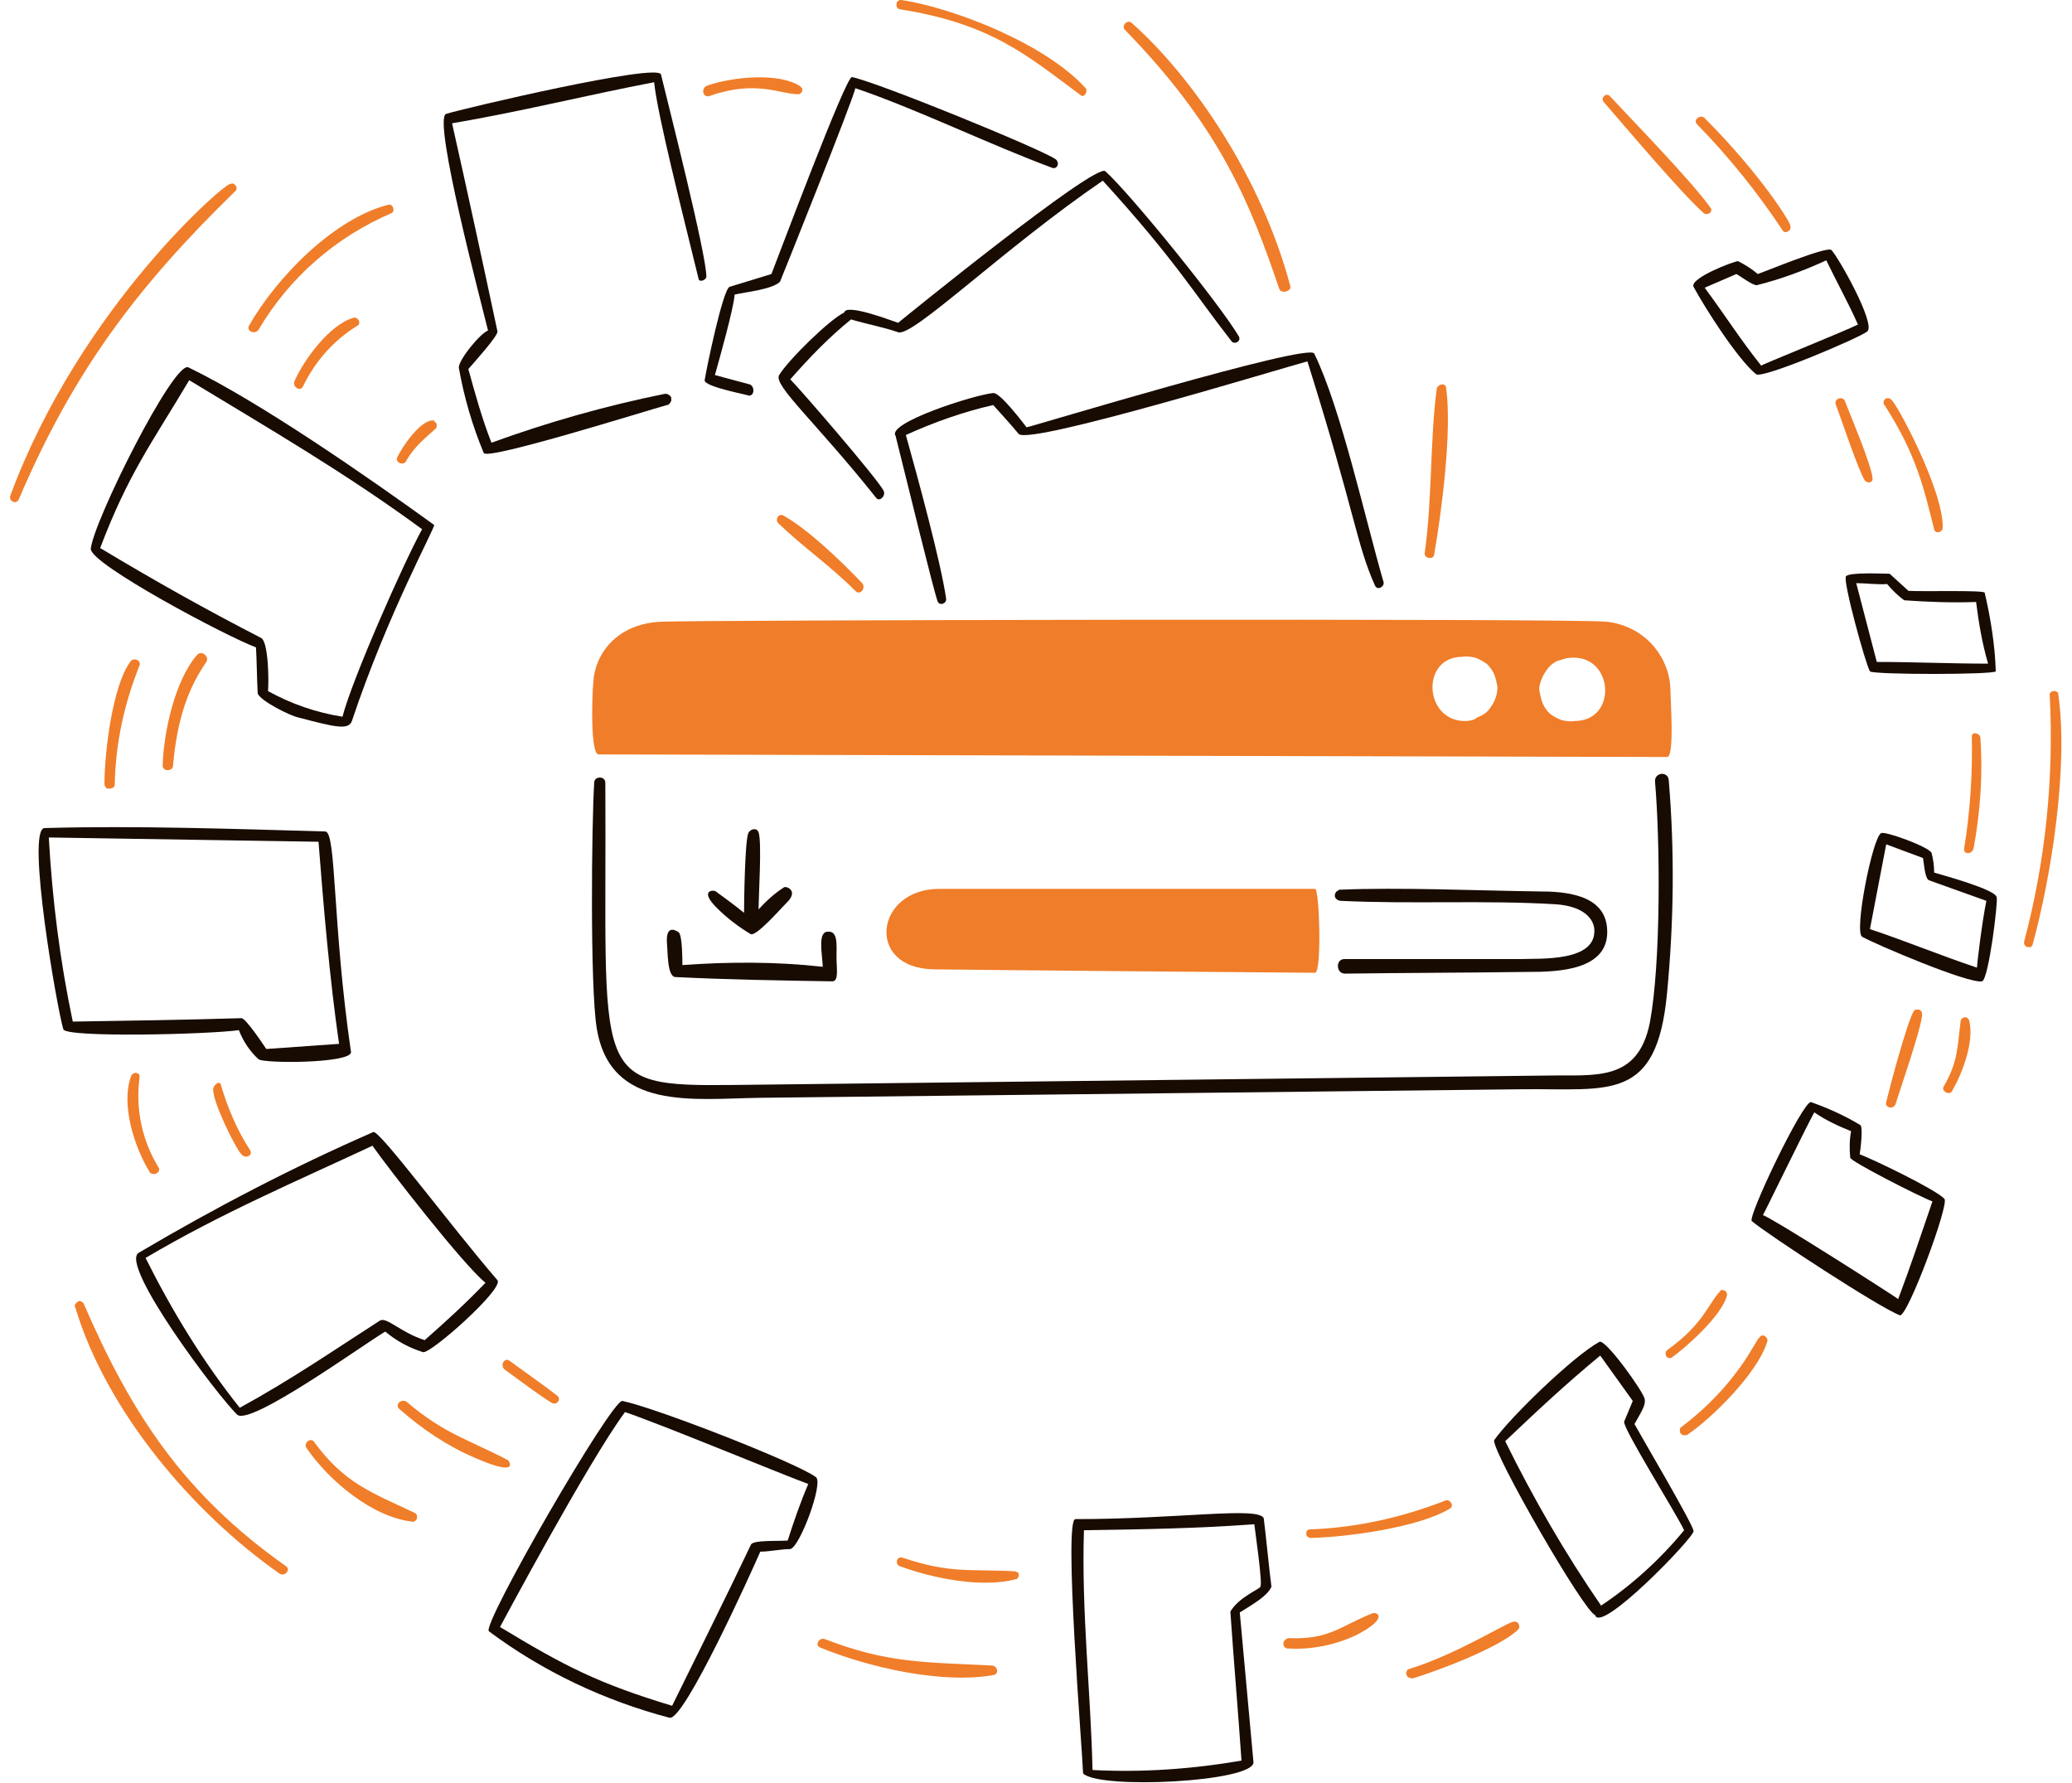 <?xml version="1.0" encoding="UTF-8"?> <svg xmlns="http://www.w3.org/2000/svg" xmlns:xlink="http://www.w3.org/1999/xlink" version="1.1" id="Layer_1" x="0px" y="0px" viewBox="0 0 242 208.2" style="enable-background:new 0 0 242 208.2;" xml:space="preserve"> <style type="text/css"> .st0{fill:#F07D29;} .st1{fill:#180B02;} </style> <path class="st0" d="M153.6,103.8h-43.9c-7.5,0-8.7,9.3-0.6,9.4c8.1,0.1,43.2,0.4,44.5,0.4C154.4,113.5,154.1,103.8,153.6,103.8z"></path> <path class="st0" d="M195.1,80.7c0-2-0.8-4-2.2-5.5c-1.4-1.5-3.3-2.4-5.3-2.6c-4.6-0.4-104.9-0.2-110.3,0c-5.3,0.2-7.8,3.8-8,7 c-0.2,2.3-0.3,8.5,0.6,8.5c2.9,0,123.4,0.3,124.8,0.3C195.6,88.5,195.1,81.6,195.1,80.7z M171.1,84.2c-4.8,0-5.2-7.5-0.3-7.5 c0.5-0.1,1,0,1.5,0.1c0.5,0.2,0.9,0.4,1.3,0.7c0.4,0.3,0.7,0.8,0.9,1.2c0.2,0.5,0.3,1,0.4,1.5c0,0.5-0.1,1-0.3,1.5 c-0.2,0.5-0.5,0.9-0.8,1.3c-0.4,0.4-0.8,0.6-1.3,0.8C172.2,84.1,171.6,84.2,171.1,84.2z M183.9,84.2c-0.5,0.1-1,0-1.5-0.1 c-0.5-0.2-0.9-0.4-1.3-0.7c-0.4-0.3-0.7-0.8-0.9-1.2c-0.2-0.5-0.3-1-0.4-1.5s0.1-1,0.3-1.5c0.2-0.5,0.5-0.9,0.8-1.3 c0.4-0.4,0.8-0.7,1.3-0.8c0.5-0.2,1-0.3,1.5-0.3C188.5,76.7,188.9,84.2,183.9,84.2z"></path> <path class="st1" d="M194.7,116c0.8-8.3,0.9-16.6,0.2-24.9c-0.1-1.1-1.7-0.9-1.6,0.2c0.6,6.9,0.7,21.1-0.6,28.1 c-1.4,7-6.4,6.1-11.9,6.2l-95.1,1.1c-17,0.2-14.8-0.8-15-35.3c0-0.8-1.3-0.8-1.3,0c-0.3,4.7-0.5,23.9,0.3,28.7 c1.6,9.7,11.3,8.2,19.1,8.1l89.1-1C188,127.1,193.5,128.7,194.7,116z"></path> <path class="st1" d="M156.5,103.9c-0.1,0-0.2,0-0.2,0.1c-0.1,0-0.1,0.1-0.2,0.1c-0.1,0.1-0.2,0.3-0.2,0.5s0.1,0.3,0.2,0.4 c0.1,0.1,0.3,0.2,0.5,0.2c8.3,0.4,16.8-0.1,25.1,0.4c2.9,0.2,4.3,1.4,4.5,2.8c0.4,4-6.4,3.5-8.7,3.6h-20.5c-1,0-1,1.7,0.1,1.7 c7.1-0.1,14.2-0.1,21.3-0.2c3.4,0,9.7-0.1,9.3-5.1c-0.3-4-5-4.3-8-4.3C172.3,104,163.4,103.6,156.5,103.9z"></path> <path class="st1" d="M88.6,97.2c-0.2-0.6-1-0.4-1.2,0.1c-0.4,0.9-0.5,8-0.5,9.3c-1.1-0.9-2.2-1.7-3.3-2.5c-0.2-0.2-2-0.2,0.1,1.9 c1.2,1.2,2.5,2.2,4,3.1c0.7,0.2,3.5-3,4.1-3.6c1.5-1.4,0.2-2-0.2-1.9c-1.1,0.7-2.1,1.6-3,2.6C88.6,104.5,89,98.4,88.6,97.2 L88.6,97.2z"></path> <path class="st1" d="M78.9,114.1c-1,0-0.9-3.1-1-3.9c-0.2-2.6,1.4-1.3,1.4-1.3c0.4,0.5,0.4,3.2,0.4,3.8c5.5-0.4,11-0.4,16.4,0.2 c-0.1-1.7-0.6-4.1,0.6-4.1c1.2-0.1,1,1.6,1,3c0,1.3,0.3,2.8-0.5,2.8C91,114.5,85,114.4,78.9,114.1z"></path> <path class="st1" d="M119.9,49.9c-0.4-0.5-3.1-4.1-3.9-4c-2.2,0.2-12.5,3.5-11.4,5c1.6,6.4,4.4,17.9,4.9,19.3c0.2,0.6,1.1,0.3,1-0.3 c-0.6-4.2-3.3-14.1-4.7-19.1c3.3-1.5,6.7-2.7,10.2-3.5c1,1.1,2,2.2,3,3.4c1.6,1.2,30.7-7.7,33.7-8.5c5.6,17.8,5.7,21.3,7.9,26.2 c0.3,0.6,1.1,0.1,1-0.4c-2.1-7.2-5-20.4-8.1-26.7C153.1,39.9,119.9,50,119.9,49.9z"></path> <path class="st1" d="M129.1,20c3,2.7,13.5,15.7,15.6,19.3c0.3,0.6-0.6,1-0.9,0.5c-4.3-5.5-6.6-9.5-15-18.7 c-11.7,8-22.2,18.3-23.9,17.7s-3.9-1-5.5-1.5c-2.6,2.1-4.9,4.5-7.1,7c1.2,1.2,10.1,11.5,10.9,13c0.3,0.6-0.5,1.4-0.9,0.8 c-7.1-8.9-12-13.1-11.3-14.3c1.1-1.8,5.9-6.5,7.6-7.3c0.2-1.1,5.4,0.9,6.3,1.2C105,37.6,128,18.9,129.1,20z"></path> <path class="st1" d="M82.3,44.4c0.2-1.3,2.1-10.5,2.9-10.9l4.9-1.5c0.9-2.3,8.7-23.1,9.4-23c3,0.6,22.1,8.4,23.8,9.6 c0.5,0.4,0.2,1.2-0.4,1c-7.3-2.7-15.9-6.9-23-9.3c-0.2,1.2-8.7,22.4-8.8,22.6c-0.9,0.9-4,1.2-5.3,1.5C85.7,36,84,42,83.5,43.8 l4.1,1.1c0.6,0.3,0.5,1.4-0.2,1.3C87.9,46.2,82.2,45.2,82.3,44.4z"></path> <path class="st1" d="M57,38.6c-0.9,0.3-3.6,3.6-3.4,4.4c0.6,3.4,1.6,6.8,2.9,9.9c0.4,0.9,19.2-5,21.4-5.6c0.1,0,0.2,0,0.2-0.1 c0.1,0,0.1-0.1,0.2-0.2c0-0.1,0.1-0.1,0.1-0.2c0-0.1,0-0.2,0-0.3c0-0.1,0-0.2-0.1-0.2c0-0.1-0.1-0.1-0.2-0.2c-0.1,0-0.1-0.1-0.2-0.1 c-0.1,0-0.2,0-0.3,0c-6.9,1.4-13.6,3.3-20.2,5.7c-1.1-2.8-1.9-5.7-2.7-8.6c0.6-0.7,3.5-3.9,3.4-4.4c-1.7-8-3.5-16.3-5.3-24.3 c7.7-1.3,15.8-3.3,23.6-4.8c0.4,3.9,3.3,15.2,5.2,23c0.1,0.4,0.9,0.1,0.9-0.3c0-2.6-4.4-19.9-5.3-23.6c-0.3-1.4-23.2,4-25.1,4.6 C50.5,13.9,56.3,35.7,57,38.6L57,38.6z"></path> <path class="st1" d="M50.7,61.3C43.1,55.8,30.3,46.9,22,42.9c-1.7-0.8-11.1,18-11.4,21.2c0,1.8,15.8,10.2,19.3,11.5 c0.1,1.8,0.1,3.6,0.2,5.4c0.4,0.9,3.8,2.6,4.8,2.8c4.2,1.1,5.8,1.5,6.2,0.4C45.3,71.6,50.9,61.5,50.7,61.3z M40,83.7 c-3.1-0.5-6-1.5-8.7-3c0.1-0.8,0.1-5.7-0.8-6.2c-6.6-3.4-12.3-6.6-18.8-10.5c3.3-8.7,6-12.2,10.4-19.6c9.4,5.7,18.2,10.8,27.2,17.4 C47.1,65.8,41.1,79.4,40,83.7z"></path> <path class="st1" d="M38,97.1c-10.6-0.3-22.1-0.7-32.8-0.4c-2.2,0.1,1.5,21.3,2.2,23.5c0.3,1,17,0.6,20.5,0.1 c0.5,1.3,1.3,2.5,2.3,3.4c0.6,0.5,10.6,0.5,10.8-0.8C38.8,107.8,39.3,97.2,38,97.1z M31.1,122.5c-0.4-0.6-2.4-3.6-2.9-3.6 c-6.6,0.2-13.1,0.3-19.7,0.4c-1.5-7.1-2.4-14.3-2.8-21.5l31.5,0.5c0.6,7.7,1.3,16,2.4,23.6L31.1,122.5z"></path> <path class="st1" d="M58.1,149.5c-5.6-6.5-13.8-17.6-14.5-17.3c-9.4,4.1-18.6,8.9-27.4,14.1c-2.3,1.4,9.2,16.7,11.5,18.9 c1.5,1.4,14.9-8.3,17.3-9.7c1.3,1.1,2.8,1.9,4.4,2.4C50.2,158.2,58.9,150.5,58.1,149.5z M49.6,156.5c-2.8-0.9-4.4-2.7-5.2-2.3 c-5.3,3.4-10.2,6.8-16.4,10.2c-4.3-5.4-7.9-11.3-11-17.5c8.8-5.2,17.5-8.9,26.5-13.1c1.9,2.7,10.6,13.9,13.2,16 C54.4,152.2,52.1,154.3,49.6,156.5z"></path> <path class="st1" d="M95.3,172.5c-2.1-1.6-18.4-8-22.6-8.9c-1.2-0.3-16.5,26.2-15.6,26.9c6.3,4.7,13.5,8.1,21.1,10.1 c1.7,0.4,9.6-17.1,10.6-19.4c1.1,0,2.4-0.3,3.5-0.3C93.4,180.7,96.2,173.2,95.3,172.5z M92,179.9c-0.9,0.1-4.1-0.1-4.3,0.5 c-3,6.3-6.1,12.5-9.2,18.8c-8.6-2.6-12.5-4.6-20.1-9.2c0,0,10.3-19.3,14.6-25.1c4.4,1.5,17.4,6.9,21.4,8.4 C93.5,175.4,92.7,177.7,92,179.9L92,179.9z"></path> <path class="st1" d="M148.5,185.3c-0.3-2.3-0.6-5.6-0.9-8c-0.6-1.4-9.8,0.1-22,0.1c-1.4,0,0.8,26.9,0.9,29.7 c1.9,1.9,19.9,1,19.9-1.3l-1.6-17.5C146.4,187.3,148,186.4,148.5,185.3z M143.7,188.2c0.4,5.8,0.9,11.6,1.3,17.4 c-5.8,1-11.6,1.4-17.4,1.1c-0.2-9.1-1.3-18.4-1-28c6.6-0.1,13.1-0.2,19.9-0.7c0.1,0.9,1,7,0.7,7.3 C147.1,185.6,144.7,186.5,143.7,188.2z"></path> <path class="st1" d="M190.9,166.3c0.9-1.6,1.3-2.2,1.2-2.9c-0.1-0.8-4.6-7.1-5.3-6.7c-3.1,1.7-10.5,8.9-12.3,11.5 c-0.1,1.6,10.5,20,11.8,20.4c0.6,2.3,11.6-9.1,11.5-9.8C197.8,178.1,191.6,167.6,190.9,166.3z M187,187.5 c-4.2-6.1-7.9-12.5-11.2-19.2c3.9-3.7,7-6.6,11.1-10l3.8,5.3l-1,2.4c-0.3,0.6,6,10.6,7,12.7C193.9,182.1,190.6,185.1,187,187.5 L187,187.5z"></path> <path class="st1" d="M227.1,140c-1-1.1-8.5-4.7-9.9-5.2c0.1-0.5,0.4-3.1,0.1-3.4c-1.8-1.1-3.8-2-5.8-2.7c-1,0-7.4,13.4-6.9,13.9 c1.9,1.6,14.9,10.1,17.3,11C222.8,153.8,227.7,140.6,227.1,140z M221.7,151.7c-1.3-0.9-14.6-9.4-15.8-9.8c0.1-0.1,5.2-10.6,6-12 c1.3,0.9,2.8,1.6,4.3,2.2c-0.2,1-0.2,2.1-0.1,3.1c0,0.4,8,4.5,9.6,5.1C224.4,144.1,223.1,148,221.7,151.7z"></path> <path class="st1" d="M233.2,104.8c0-0.9-6.3-2.6-7.3-2.9c0-0.8-0.1-1.5-0.3-2.3c-0.3-0.7-5.5-2.6-5.9-2.3c-1,0.5-3.2,11.6-2.2,12.1 c1.6,0.9,12.4,5.5,14,5.2C232.3,114.3,233.4,105,233.2,104.8z M230.9,113c-4.2-1.4-8.3-3.1-12.5-4.5l1.9-9.9l4.3,1.6 c0.1,0.5,0.2,2.4,0.7,2.6l6.7,2.4C231.5,107.6,230.9,112.6,230.9,113z"></path> <path class="st1" d="M231.8,69.2c-0.3-0.3-7.2-0.1-8.9-0.2l-2.2-2c-0.8,0-4.7-0.2-5.1,0.3c-0.4,0.5,2.3,10.3,2.8,11.1 c0.3,0.4,14.4,0.4,14.7,0C233,75.3,232.5,72.2,231.8,69.2z M219.2,77.3c-0.8-3.1-1.6-6.1-2.4-9.2c1.1,0,2.6,0.2,3.6,0.1 c0.6,0.7,1.3,1.4,2,1.9c2.8,0.2,5.6,0.3,8.4,0.2c0.3,2.4,0.7,4.8,1.4,7.2C227.9,77.5,223.4,77.3,219.2,77.3z"></path> <path class="st1" d="M213.9,29.2c-0.5-0.5-7.7,2.5-8.6,2.8c-0.7-0.6-1.5-1.1-2.3-1.5c-0.5,0-5.7,2-5.2,3c1.3,2.4,5.1,8.4,7.3,10.2 c0.7,0.6,12.2-4.3,13-5C219.1,37.8,214.7,30,213.9,29.2z M205.7,42.7c-2.4-3-4.3-6-6.6-9.1l3.7-1.6c0.4,0.2,2,1.4,2.4,1.3 c2.8-0.7,5.5-1.7,8.1-2.9c1.2,2.5,2.6,5,3.7,7.5C215.4,38.7,205.7,42.6,205.7,42.7z"></path> <path class="st0" d="M1.2,57.9C1,58.5,1.9,59,2.2,58.3c6.4-15,13.9-24.9,25.3-36c0.4-0.4-0.2-1.1-0.6-0.8 C26.8,20.9,9.4,35.7,1.2,57.9z"></path> <path class="st0" d="M100.7,68.1c-2.4-2.5-6.2-6.2-9.2-7.9c-0.6-0.3-1,0.5-0.6,0.9c2.9,2.8,6,4.9,9,7.9 C100.4,69.6,101.2,68.7,100.7,68.1z"></path> <path class="st0" d="M126.8,10.3C122,5,111.2,0.9,105.3,0c-0.2,0-0.3,0-0.4,0.1s-0.2,0.2-0.2,0.4c0,0.2,0,0.3,0.1,0.4 c0.1,0.1,0.2,0.2,0.4,0.2c10.7,1.7,14.9,5.5,21,10C126.6,11.5,127.1,10.7,126.8,10.3L126.8,10.3z"></path> <path class="st0" d="M50.6,49.1c-1.5-0.1-3.7,3.2-4.2,4.3c-0.3,0.6,0.7,1,1,0.5c1.2-2.2,3.4-3.6,3.6-4c0-0.1,0-0.2,0-0.3 c0-0.1,0-0.2-0.1-0.2c0-0.1-0.1-0.1-0.2-0.2C50.8,49.1,50.7,49.1,50.6,49.1L50.6,49.1z"></path> <path class="st0" d="M45.4,23.9C39,25.5,32.3,32.4,29.1,38c-0.4,0.7,0.7,1.1,1.1,0.5c3.6-6.1,9-10.8,15.5-13.6 C46.2,24.7,45.9,23.8,45.4,23.9z"></path> <path class="st0" d="M41.3,37.1c0.5-0.1,0.9,0.6,0.5,0.9c-2.8,1.7-5,4.2-6.4,7.1c-0.3,0.7-1.3,0.1-1-0.6 C35.5,42,38.5,37.9,41.3,37.1L41.3,37.1z"></path> <path class="st0" d="M23,76.5c-2.6,3-3.9,9.1-4,12.9c0,0.7,1.1,0.7,1.2,0.1c0.5-5.8,1.9-9.3,3.9-12.2C24.5,76.6,23.5,75.9,23,76.5z"></path> <path class="st0" d="M15.2,77.3c-2.1,2.9-3,10.7-3,14.3c0,0.1,0.1,0.3,0.2,0.4c0.1,0.1,0.2,0.1,0.4,0.1c0.1,0,0.3-0.1,0.4-0.1 c0.1-0.1,0.2-0.2,0.2-0.4c0.1-4.8,1.1-9.4,2.9-13.9C16.5,77.1,15.6,76.7,15.2,77.3L15.2,77.3z"></path> <path class="st0" d="M33.4,182.9c-11.9-8.4-18-17.7-23.6-30.6c0-0.1-0.1-0.2-0.3-0.3c-0.1-0.1-0.3-0.1-0.4,0s-0.2,0.1-0.3,0.3 c-0.1,0.1-0.1,0.3,0,0.4c3.6,12,13.6,23.9,23.9,31.1C33.3,184.1,34,183.3,33.4,182.9L33.4,182.9z"></path> <path class="st0" d="M230,119.2c0-0.1-0.1-0.2-0.2-0.3c-0.1-0.1-0.2-0.1-0.3-0.1c-0.1,0-0.2,0-0.3,0.1c-0.1,0.1-0.2,0.2-0.2,0.3 c-0.4,3.1-0.3,4.8-2,7.7c-0.3,0.5,0.7,1.1,1,0.5C229.2,125.3,230.6,121.7,230,119.2z"></path> <path class="st0" d="M223.5,118.1c-0.8,1.4-2.8,8.9-3.2,10.6c-0.2,0.7,0.9,0.9,1.1,0.2c0.5-1.6,3-8.8,3.1-10.4c0-0.1,0-0.2-0.1-0.4 c-0.1-0.1-0.2-0.2-0.3-0.2c-0.1,0-0.2,0-0.4,0C223.7,117.9,223.6,118,223.5,118.1z"></path> <path class="st0" d="M196.3,166.7c-0.1,0.1-0.1,0.2-0.1,0.3c0,0.1,0,0.3,0.1,0.4c0.1,0.1,0.2,0.2,0.3,0.2c0.1,0,0.3,0,0.4,0 c3-2,8.3-7.3,9.4-10.9c0.2-0.5-0.6-1.1-0.9-0.5C205.1,156.3,203.1,161.6,196.3,166.7z"></path> <path class="st0" d="M201.7,151.3c-0.6,2.3-4.6,5.9-6.4,7.2c-0.6,0.4-1.1-0.5-0.5-0.9c4.2-3,4.8-5.5,6.1-6.8 C200.9,150.5,201.8,150.6,201.7,151.3z"></path> <path class="st0" d="M164.6,194.9c-0.1,0-0.3,0.1-0.3,0.3c-0.1,0.1-0.1,0.3,0,0.4c0,0.1,0.1,0.3,0.3,0.3c0.1,0.1,0.3,0.1,0.4,0.1 c2.7-0.8,10.2-3.6,12.3-5.7c0.4-0.4-0.1-1.1-0.5-0.9C176.4,189.2,170.4,193.1,164.6,194.9z"></path> <path class="st0" d="M160.3,188.4c-3.8,1.5-5,3.1-9.8,2.9c-0.1,0-0.3,0.1-0.4,0.2c-0.1,0.1-0.2,0.2-0.2,0.4c0,0.1,0,0.3,0.1,0.4 c0.1,0.1,0.2,0.2,0.3,0.2c2.8,0.2,5.7-0.4,8.2-1.6C162.3,188.9,160.8,188.2,160.3,188.4z"></path> <path class="st0" d="M168.9,175.2c-5.1,2-10.4,3.2-15.9,3.4c-0.6,0-0.6,1,0.1,1c4.2-0.1,12.5-1.2,16.2-3.4 C169.9,175.9,169.4,175.1,168.9,175.2L168.9,175.2z"></path> <path class="st0" d="M118.6,183.5c-5.5-0.3-7.5,0.3-13.2-1.6c-0.7-0.2-0.9,0.8-0.3,1c3.8,1.4,9.6,2.6,13.6,1.5 c0.1,0,0.2-0.1,0.2-0.2c0.1-0.1,0.1-0.2,0.1-0.3c0-0.1-0.1-0.2-0.1-0.3C118.8,183.6,118.7,183.6,118.6,183.5z"></path> <path class="st0" d="M115.9,194.5c-7.7-0.4-12.1-0.2-19.6-3.1c-0.6-0.2-1.2,0.7-0.5,1c5.6,2.3,14.2,4.3,20.3,3.2 C116.7,195.4,116.5,194.6,115.9,194.5z"></path> <path class="st0" d="M48.5,176.7c-5.1-2.4-8.3-3.5-11.8-8.3c-0.4-0.6-1.3,0.1-0.9,0.7c2.6,3.8,7.7,8.1,12.4,8.6c0.1,0,0.2,0,0.3-0.1 c0.1-0.1,0.2-0.2,0.2-0.3c0-0.1,0-0.2,0-0.3C48.7,176.9,48.6,176.8,48.5,176.7z"></path> <path class="st0" d="M59.3,170.5c0.1,0,1.6,2.1-3.7-0.2c-3.3-1.4-6.3-3.4-9-5.8c-0.5-0.5,0.3-1.2,0.9-0.8 C51.8,167.4,54.7,168.1,59.3,170.5L59.3,170.5z"></path> <path class="st0" d="M65.1,163c-1.8-1.4-3.7-2.7-5.6-4.1c-0.6-0.4-1.1,0.5-0.6,1c1.8,1.3,3.6,2.7,5.5,3.9 C65,164.2,65.6,163.4,65.1,163L65.1,163z"></path> <path class="st0" d="M18.5,136.3c-1.9-3.1-2.7-6.8-2.2-10.5c0.1-0.6-0.8-0.7-1-0.1c-1.2,3.3,0.4,8.3,2.2,11.2 C17.9,137.4,18.9,136.9,18.5,136.3z"></path> <path class="st0" d="M29.2,134.3c-1.5-2.3-2.6-4.9-3.4-7.6c-0.1-0.6-0.9,0-0.9,0.5c-0.1,1.4,2.6,6.9,3.3,7.6 C28.7,135.4,29.6,134.9,29.2,134.3z"></path> <path class="st0" d="M239.4,81.2c0.5,9.7-0.5,19.4-3,28.8c0,0.1,0,0.3,0.1,0.4c0.1,0.1,0.2,0.2,0.3,0.2c0.1,0,0.3,0,0.4,0 c0.1-0.1,0.2-0.2,0.2-0.3c2.2-8,4.2-20.8,3-29.2C240.4,80.5,239.3,80.6,239.4,81.2z"></path> <path class="st0" d="M199.1,13.8c-0.5-0.5-1.4,0.2-0.9,0.7c3.7,3.8,7.1,8,10,12.4c0.3,0.5,1.1,0,0.9-0.5 C209.4,26.4,205.8,20.5,199.1,13.8z"></path> <path class="st0" d="M199.8,24.3c0.3,0.5-0.4,0.9-0.8,0.6c-2.6-2.3-9.1-10-11.7-13c-0.4-0.5,0.3-1.1,0.7-0.7 C190.7,14.1,197.8,21.4,199.8,24.3z"></path> <path class="st0" d="M220.9,46.7c0-0.1-0.1-0.1-0.1-0.1c-0.1,0-0.1-0.1-0.2-0.1c-0.1,0-0.1,0-0.2,0c-0.1,0-0.1,0-0.2,0.1 c-0.1,0-0.1,0.1-0.1,0.1s-0.1,0.1-0.1,0.2c0,0.1,0,0.1,0,0.2c0,0.1,0,0.1,0.1,0.2c3.8,5.9,4.6,9.8,5.8,14.5c0.1,0.6,1,0.4,1-0.2 C227,57.2,221.3,46.7,220.9,46.7z"></path> <path class="st0" d="M215.5,46.9c-0.2-0.7-1.3-0.4-1.1,0.3c0.5,1.3,2.7,7.9,3.4,8.9c0.3,0.4,1,0.3,0.9-0.3 C218.5,54.1,216.2,48.7,215.5,46.9z"></path> <path class="st0" d="M231.3,86.1c-0.1-0.5-1-0.7-1-0.1c0.1,4.4-0.2,8.8-0.9,13.1c-0.1,0.7,0.9,0.7,1.1,0 C231.3,94.8,231.6,90.4,231.3,86.1L231.3,86.1z"></path> <path class="st0" d="M93.5,10.1C91,8.4,85.4,9,82.6,10c-0.8,0.3-0.5,1.5,0.3,1.2c5.4-1.9,8.2-0.2,10.3-0.2c0.1,0,0.2,0,0.3-0.1 c0.1-0.1,0.2-0.2,0.2-0.3c0-0.1,0-0.2,0-0.3C93.6,10.3,93.6,10.2,93.5,10.1z"></path> <path class="st0" d="M168.9,45.3c-0.1-0.7-1-0.4-1.1,0.1c-0.8,6.2-0.5,12.7-1.4,19.2c-0.1,0.6,1,0.8,1.1,0.2 C168.4,59.6,169.6,50.3,168.9,45.3z"></path> <path class="st0" d="M132.2,2.7c-0.5-0.5-1.3,0.3-0.8,0.8c11.1,11.4,14.6,20.2,18,30.2c0.2,0.7,1.5,0.3,1.3-0.3 C147.3,20.6,139.2,8.9,132.2,2.7z"></path> </svg> 